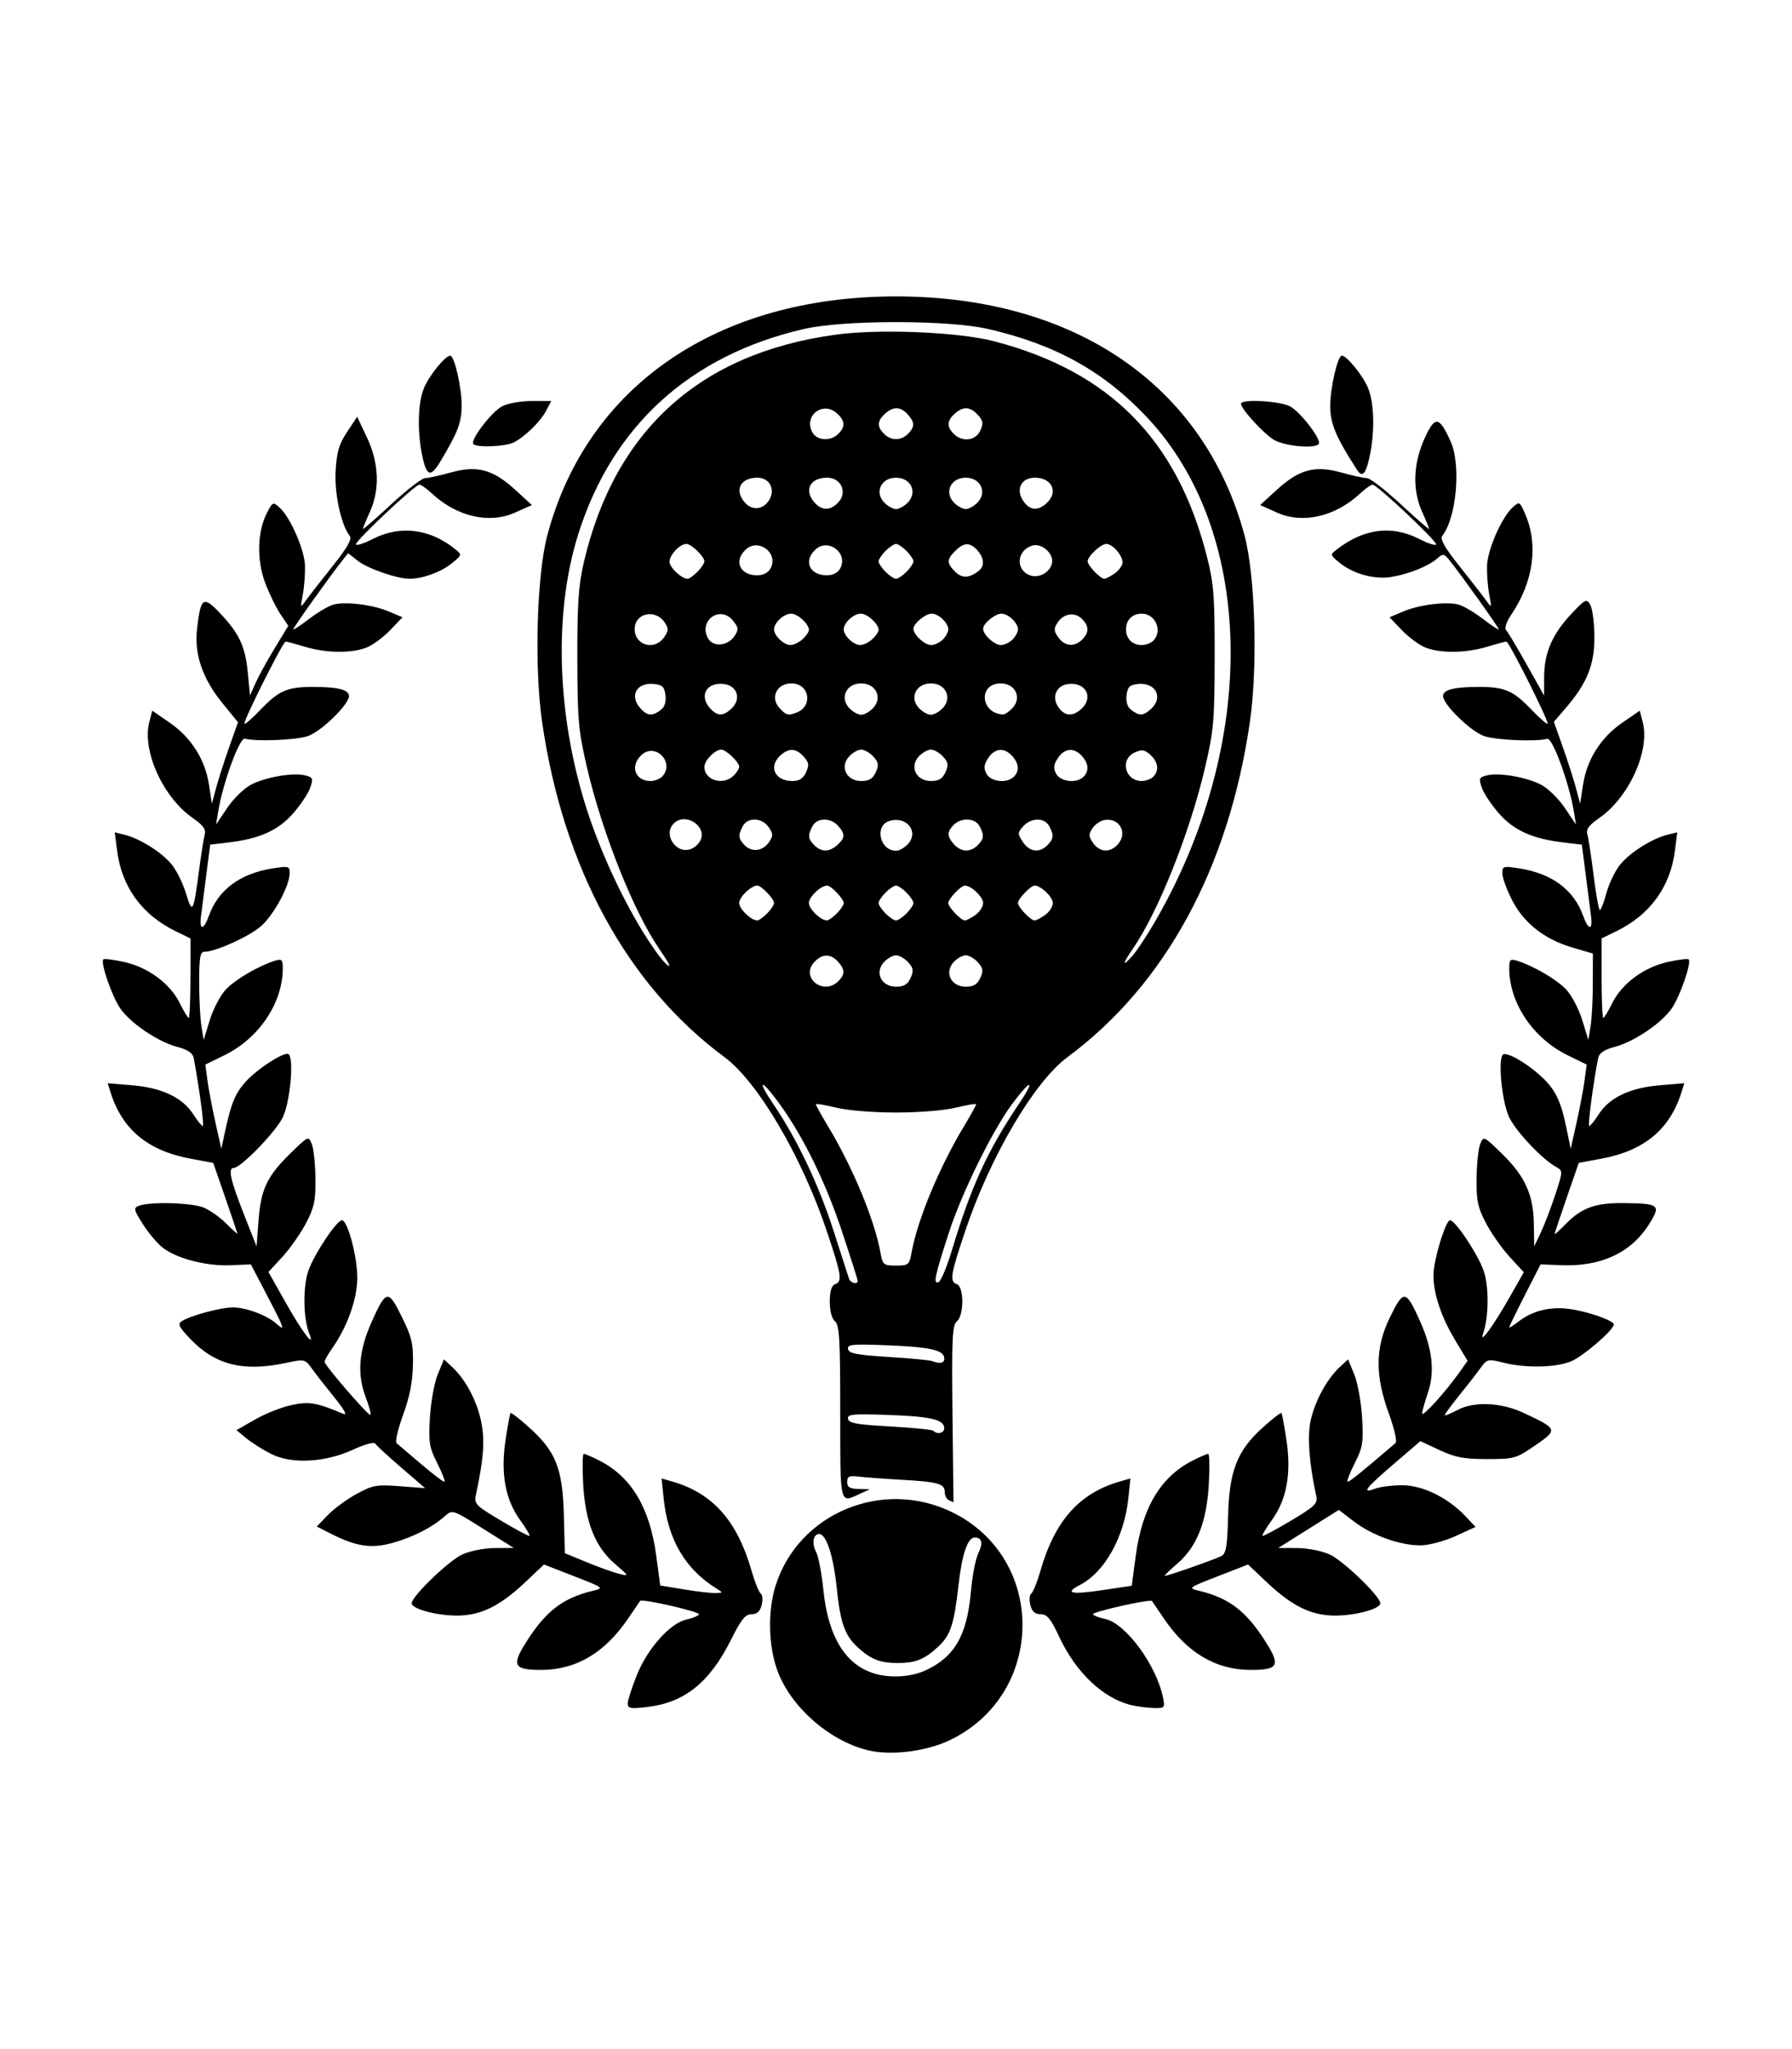 <?xml version="1.0" encoding="UTF-8" standalone="no"?>
<svg
   width="350mm"
   height="400mm"
   viewBox="0 200 350 400"
   version="1.1"
   id="svg8"
   inkscape:version="1.2.2 (1:1.2.2+202212051550+b0a8486541)"
   sodipodi:docname="tour-default-logo.svg"
   xml:space="preserve"
   xmlns:inkscape="http://www.inkscape.org/namespaces/inkscape"
   xmlns:sodipodi="http://sodipodi.sourceforge.net/DTD/sodipodi-0.dtd"
   xmlns="http://www.w3.org/2000/svg"
   xmlns:svg="http://www.w3.org/2000/svg"
   xmlns:rdf="http://www.w3.org/1999/02/22-rdf-syntax-ns#"
   xmlns:cc="http://creativecommons.org/ns#"
   xmlns:dc="http://purl.org/dc/elements/1.1/"><defs
     id="defs2" /><sodipodi:namedview
     id="base"
     pagecolor="#ffffff"
     bordercolor="#666666"
     borderopacity="1.0"
     inkscape:pageopacity="0.0"
     inkscape:pageshadow="2"
     inkscape:zoom="0.16940958"
     inkscape:cx="-11.805708"
     inkscape:cy="1390.1221"
     inkscape:document-units="mm"
     inkscape:current-layer="g1063"
     inkscape:document-rotation="0"
     showgrid="false"
     inkscape:snap-global="false"
     fit-margin-top="0"
     fit-margin-left="0"
     fit-margin-right="0"
     fit-margin-bottom="0"
     showborder="false"
     inkscape:window-width="1864"
     inkscape:window-height="1016"
     inkscape:window-x="56"
     inkscape:window-y="27"
     inkscape:window-maximized="1"
     inkscape:showpageshadow="0"
     inkscape:pagecheckerboard="0"
     inkscape:deskcolor="#d1d1d1" /><g
     inkscape:label="Layer 1"
     inkscape:groupmode="layer"
     id="layer1"
     transform="translate(1565.503,272.565)"><g
       id="g1063"
       transform="translate(45.627,-32.379)"><path
         style="fill:#000000;stroke-width:0.681"
         d="m -1441.749,301.447 c -7.484,-1.889 -14.886,-8.411 -17.512,-15.427 -1.798,-4.807 -1.959,-11.673 -0.391,-16.655 4.471,-14.199 20.948,-21.028 34.559,-14.324 18.496,9.109 18.14,35.596 -0.597,44.5 -4.648,2.209 -11.595,3.034 -16.06,1.907 z m 11.402,-15.566 c 5.674,-2.627 8.098,-6.843 8.847,-15.383 0.263,-2.994 0.901,-6.324 1.419,-7.399 0.997,-2.069 0.767,-3.15 -0.669,-3.15 -1.402,0 -2.496,3.25 -3.193,9.49 -0.824,7.373 -1.555,9.596 -3.868,11.752 -2.735,2.55 -4.468,3.258 -7.981,3.258 -3.392,0 -5.208,-0.701 -7.721,-2.977 -2.61,-2.365 -3.475,-4.773 -4.189,-11.654 -0.656,-6.322 -2.034,-10.549 -3.442,-10.549 -1.156,0 -1.472,1.852 -0.595,3.489 0.458,0.855 1.096,4.171 1.419,7.369 0.924,9.143 4.28,14.659 9.962,16.371 3.141,0.947 7.168,0.698 10.01,-0.618 z m -58.187,6.495 c 0,-0.609 0.802,-3.11 1.782,-5.559 2.078,-5.191 6.506,-10.155 9.681,-10.852 1.173,-0.258 2.283,-0.711 2.466,-1.007 0.308,-0.498 -11.135,-3.123 -11.501,-2.638 -0.091,0.12 -1.115,1.625 -2.276,3.345 -4.576,6.775 -10.17,10.105 -17.015,10.129 -5.118,0.018 -5.755,-0.814 -3.495,-4.561 4.012,-6.651 7.423,-9.4 13.487,-10.868 2.301,-0.557 2.281,-0.573 -3.583,-2.855 l -5.898,-2.294 -3.612,3.416 c -4.986,4.716 -8.738,6.554 -13.38,6.557 -4.016,0.002 -8.847,-1.31 -8.847,-2.403 0,-1.339 7.219,-8.301 9.868,-9.516 1.55,-0.711 4.305,-1.255 6.399,-1.264 l 3.677,-0.015 -5.994,-3.763 c -5.916,-3.714 -6.012,-3.746 -7.42,-2.492 -2.463,2.195 -6.051,4.053 -10.064,5.211 -4.281,1.235 -7.261,0.801 -12.366,-1.804 l -2.636,-1.345 2.183,-2.252 c 1.2,-1.239 3.727,-3.093 5.615,-4.12 3.119,-1.697 3.886,-1.834 8.399,-1.492 l 4.966,0.376 -4.672,-4.021 c -2.57,-2.212 -4.851,-4.311 -5.07,-4.664 -0.224,-0.363 -2.094,0.141 -4.297,1.159 -5.435,2.511 -11.958,2.876 -15.95,0.893 -1.607,-0.798 -3.807,-2.18 -4.889,-3.069 l -1.967,-1.618 3.668,-2.096 c 2.018,-1.153 5.234,-2.422 7.148,-2.819 3.429,-0.713 4.807,-0.475 10.059,1.735 0.812,0.342 0.183,-0.819 -1.701,-3.141 -1.645,-2.026 -3.626,-4.562 -4.402,-5.637 -1.391,-1.924 -1.466,-1.942 -4.968,-1.191 -8.438,1.81 -13.909,0.462 -18.796,-4.629 -2.25,-2.344 -2.542,-2.944 -1.701,-3.486 1.719,-1.109 7.604,-2.692 10.008,-2.692 2.572,0 6.683,1.544 8.507,3.194 1.77,1.601 1.554,0.963 -1.899,-5.639 l -3.115,-5.954 -4.032,0.165 c -4.707,0.192 -10.502,-1.32 -13.203,-3.444 -1.046,-0.822 -2.785,-2.889 -3.865,-4.592 -1.792,-2.825 -1.858,-3.138 -0.758,-3.573 2.112,-0.835 10.356,-0.606 12.647,0.351 1.216,0.508 3.196,1.91 4.402,3.115 1.205,1.205 2.185,2.091 2.177,1.969 -0.01,-0.122 -1.072,-3.28 -2.365,-7.016 l -2.351,-6.794 -4.351,-0.803 c -8.459,-1.561 -13.473,-5.733 -15.752,-13.107 l -0.506,-1.637 4.783,0.401 c 5.777,0.484 9.796,2.379 11.883,5.602 0.84,1.297 1.698,2.361 1.908,2.366 0.312,0.007 -0.66,-7.263 -1.777,-13.285 -0.181,-0.975 -1.129,-1.617 -3.208,-2.173 -3.861,-1.033 -9.251,-4.694 -11.206,-7.612 -1.611,-2.405 -3.833,-8.886 -3.246,-9.473 0.184,-0.184 2.027,0.045 4.097,0.508 4.674,1.046 8.964,4.223 10.832,8.022 0.774,1.573 1.56,2.874 1.747,2.891 0.187,0.017 0.343,-3.465 0.347,-7.739 l 0.01,-7.769 -2.873,-1.396 c -6.568,-3.191 -10.54,-8.621 -11.45,-15.653 l -0.475,-3.666 1.948,0.48 c 3.088,0.761 7.539,3.625 9.35,6.016 0.915,1.208 2.118,3.728 2.673,5.599 1.172,3.947 1.431,3.482 2.462,-4.424 0.415,-3.182 0.924,-6.418 1.131,-7.191 0.29,-1.083 -0.251,-1.842 -2.356,-3.3 -5.768,-3.997 -9.905,-13.119 -8.468,-18.667 l 0.586,-2.26 3.389,2.33 c 4.197,2.885 6.926,7.175 7.681,12.075 l 0.577,3.743 0.821,-3.062 c 0.452,-1.684 1.599,-5.259 2.55,-7.945 l 1.729,-4.882 -3.035,-3.726 c -3.926,-4.82 -5.546,-9.588 -4.958,-14.589 0.715,-6.085 1.206,-6.42 4.434,-3.028 3.795,3.99 4.987,6.537 5.479,11.711 l 0.42,4.424 1.067,-2.408 c 0.587,-1.325 2.27,-4.388 3.74,-6.808 l 2.673,-4.399 -1.532,-2.273 c -0.843,-1.25 -2.186,-4.005 -2.986,-6.123 -1.679,-4.447 -1.534,-10.013 0.357,-13.669 1.103,-2.132 1.192,-2.17 2.459,-1.023 2.11,1.909 4.878,8.241 4.968,11.365 0.046,1.584 -0.146,4.104 -0.427,5.601 -0.508,2.708 -0.504,2.714 0.657,1.095 0.642,-0.895 2.972,-3.887 5.176,-6.649 2.839,-3.557 3.815,-5.265 3.346,-5.858 -1.692,-2.137 -3.023,-8.244 -2.771,-12.709 0.208,-3.679 0.66,-5.215 2.234,-7.594 l 1.973,-2.982 1.921,4.078 c 2.354,4.998 2.548,10.125 0.549,14.53 -0.74,1.632 -1.346,3.113 -1.346,3.292 0,0.179 2.478,-1.977 5.507,-4.791 3.029,-2.814 6.015,-5.12 6.635,-5.125 0.621,-0.005 2.88,-0.5 5.02,-1.1 5.129,-1.438 8.207,-0.615 12.559,3.356 l 3.285,2.998 -3.333,1.49 c -5.008,2.239 -11.354,0.77 -16.203,-3.751 -1.013,-0.944 -2.116,-1.717 -2.452,-1.717 -0.836,0 -12.38,10.856 -12.38,11.642 0,0.347 1.521,-0.14 3.38,-1.082 5.292,-2.682 11.111,-1.941 16.016,2.039 1.343,1.09 1.335,1.126 -0.681,2.765 -2.074,1.687 -5.661,3 -8.213,3.007 -2.458,0.007 -8.205,-1.981 -10.15,-3.511 l -1.877,-1.476 -1.305,1.645 c -2.351,2.962 -9.421,12.882 -9.421,13.217 0,0.18 1.402,-0.742 3.115,-2.05 1.713,-1.308 3.873,-2.568 4.801,-2.801 2.442,-0.613 7.661,0.047 10.748,1.36 l 2.671,1.135 -2.331,2.448 c -1.282,1.346 -3.316,2.871 -4.521,3.388 -2.857,1.226 -7.981,1.195 -12.164,-0.074 -1.837,-0.557 -3.55,-1.017 -3.805,-1.021 -0.494,-0.008 -8.042,14.995 -8.042,15.985 0,0.322 1.381,-0.857 3.07,-2.619 3.659,-3.818 5.297,-4.529 10.415,-4.516 4.828,0.012 6.931,0.554 6.931,1.787 0,1.656 -5.444,6.945 -8.051,7.822 -2.296,0.773 -10.043,1.087 -12.303,0.499 -1.002,-0.261 -4.239,8.552 -5.159,14.042 l -0.456,2.722 2.203,-3.273 c 1.212,-1.8 3.31,-3.838 4.664,-4.529 2.915,-1.487 8.2,-2.388 10.55,-1.798 1.524,0.382 1.611,0.599 0.975,2.424 -0.384,1.102 -1.9,3.369 -3.368,5.037 -2.905,3.3 -6.544,4.925 -12.634,5.641 l -3.527,0.414 -0.755,5.868 c -0.415,3.227 -0.882,6.863 -1.036,8.08 -0.367,2.89 0.497,2.832 1.559,-0.104 1.829,-5.059 6.072,-8.198 12.444,-9.205 3.093,-0.489 3.325,-0.426 3.319,0.904 -0.011,2.479 -3.084,8.16 -5.614,10.382 -2.298,2.018 -8.905,4.999 -11.078,4.999 -0.798,0 -0.994,1.18 -0.988,5.955 0,3.275 0.204,7.142 0.443,8.592 l 0.436,2.638 1.21,-3.911 c 0.665,-2.151 2.074,-4.821 3.13,-5.934 1.853,-1.953 6.41,-4.616 9.576,-5.596 1.344,-0.416 1.531,-0.234 1.531,1.49 0,6.74 -4.639,13.648 -11.379,16.946 l -3.746,1.833 0.418,3.115 c 0.23,1.713 0.933,5.412 1.563,8.219 l 1.145,5.104 0.582,-2.722 c 1.297,-6.067 2.045,-7.956 4.055,-10.246 2.285,-2.603 7.842,-6.175 8.531,-5.485 1.041,1.041 0.249,9.398 -1.169,12.326 -1.37,2.83 -8.205,9.87 -9.584,9.87 -1.154,0 -0.647,2.339 1.919,8.847 l 2.549,6.465 0.387,-5.104 c 0.462,-6.101 1.675,-8.632 6.296,-13.132 3.416,-3.327 3.454,-3.343 4.103,-1.748 0.36,0.885 0.681,3.907 0.712,6.714 0.048,4.332 -0.231,5.654 -1.845,8.738 -1.046,1.999 -3.124,4.961 -4.618,6.582 l -2.717,2.947 3.472,6.158 c 3.22,5.711 5.752,8.989 4.481,5.801 -1.162,-2.917 -1.246,-8.997 -0.168,-12.163 1.096,-3.215 5.54,-9.896 6.583,-9.896 1.097,0 3.008,7.19 2.986,11.24 -0.023,4.207 -1.989,9.668 -5.009,13.909 -0.761,1.068 -1.378,2.201 -1.371,2.518 0.013,0.649 8.057,9.988 8.882,10.313 0.293,0.116 -0.088,-1.416 -0.848,-3.403 -1.741,-4.554 -1.379,-9.104 1.177,-14.8 2.801,-6.241 3.218,-6.307 5.859,-0.938 1.971,4.006 2.259,5.247 2.178,9.392 -0.065,3.312 -0.656,6.311 -1.931,9.786 -1.011,2.756 -1.581,5.229 -1.268,5.495 0.313,0.266 2.431,2.069 4.706,4.007 2.275,1.937 4.347,3.522 4.605,3.522 0.258,0 -0.337,-1.591 -1.322,-3.535 -1.61,-3.177 -1.759,-4.09 -1.472,-9.017 0.176,-3.015 0.863,-6.8 1.528,-8.411 l 1.208,-2.928 1.678,1.567 c 2.651,2.476 4.899,6.819 5.66,10.934 0.657,3.555 0.402,6.88 -1.06,13.777 -0.416,1.964 -0.218,2.176 4.887,5.223 2.926,1.747 5.422,3.075 5.547,2.95 0.124,-0.124 -0.698,-1.502 -1.828,-3.061 -2.892,-3.992 -3.827,-9.072 -2.864,-15.551 0.42,-2.825 0.868,-5.24 0.995,-5.366 0.127,-0.127 1.769,1.152 3.65,2.843 5.194,4.67 6.515,8.003 6.754,17.04 l 0.197,7.486 4.267,1.757 c 2.347,0.966 5.186,1.984 6.309,2.262 2.019,0.499 2.011,0.478 -0.754,-1.898 -3.903,-3.353 -5.813,-8.119 -6.239,-15.562 -0.188,-3.275 -0.133,-5.955 0.121,-5.955 0.254,0 1.639,0.601 3.078,1.335 6.231,3.179 9.818,9.203 11.076,18.6 l 0.771,5.764 4.612,0.762 c 2.537,0.419 5.318,0.744 6.182,0.722 1.5,-0.038 1.512,-0.076 0.254,-0.851 -6.123,-3.771 -9.529,-9.534 -10.366,-17.538 l -0.417,-3.989 1.986,0.57 c 7.989,2.291 12.747,7.617 15.586,17.445 0.645,2.235 1.457,4.245 1.803,4.468 0.346,0.223 0.426,1.218 0.176,2.212 -0.322,1.283 -0.896,1.807 -1.978,1.807 -1.212,0 -2.029,1.011 -3.988,4.934 -4.193,8.396 -9.078,12.321 -16.408,13.182 -3.233,0.38 -3.793,0.282 -3.793,-0.662 z m 98.34,0.284 c -5.524,-1.345 -10.789,-6.344 -14.074,-13.363 -1.646,-3.517 -2.355,-4.376 -3.611,-4.376 -1.125,0 -1.691,-0.507 -2.017,-1.807 -0.249,-0.994 -0.17,-1.989 0.176,-2.212 0.346,-0.223 1.158,-2.233 1.803,-4.468 2.839,-9.827 7.597,-15.154 15.584,-17.444 l 1.984,-0.569 -0.392,3.797 c -0.786,7.619 -4.604,14.478 -9.454,16.986 -3.138,1.623 -1.774,1.933 4.435,1.01 l 5.671,-0.844 0.775,-5.792 c 1.261,-9.426 4.842,-15.446 11.079,-18.628 1.439,-0.734 2.824,-1.335 3.078,-1.335 0.254,0 0.308,2.68 0.121,5.955 -0.424,7.415 -2.341,12.216 -6.192,15.512 -1.511,1.294 -2.594,2.352 -2.405,2.352 0.642,0 10.043,-3.298 11.122,-3.902 0.853,-0.477 1.108,-2.064 1.242,-7.707 0.21,-8.865 1.764,-12.844 6.78,-17.353 1.873,-1.684 3.509,-2.957 3.636,-2.831 0.127,0.127 0.575,2.542 0.995,5.366 0.964,6.479 0.028,11.559 -2.864,15.551 -1.13,1.559 -1.952,2.937 -1.828,3.061 0.124,0.124 2.619,-1.202 5.543,-2.948 4.781,-2.854 5.279,-3.346 4.943,-4.883 -1.374,-6.29 -1.761,-11.62 -1.069,-14.718 0.845,-3.786 3.156,-8.038 5.617,-10.336 l 1.678,-1.567 1.208,2.928 c 0.664,1.61 1.352,5.395 1.528,8.411 0.287,4.927 0.138,5.84 -1.472,9.017 -0.985,1.944 -1.58,3.535 -1.322,3.535 0.387,0 2.77,-1.929 9.339,-7.556 0.331,-0.283 -0.241,-2.812 -1.28,-5.66 -2.787,-7.642 -2.722,-12.983 0.232,-18.986 2.639,-5.361 3.061,-5.297 5.837,0.889 2.433,5.422 2.913,9.886 1.507,14.014 -0.609,1.788 -1.107,3.579 -1.106,3.98 0,0.815 4.457,-4.077 7.138,-7.838 l 1.741,-2.442 -2.426,-4.023 c -3.142,-5.21 -4.687,-10.508 -4.126,-14.147 0.59,-3.825 2.419,-9.272 3.113,-9.272 1.043,0 5.488,6.681 6.583,9.896 1.059,3.108 1.004,8.958 -0.115,12.221 -0.795,2.319 1.98,-1.472 5.127,-7.003 l 2.823,-4.961 -2.741,-2.974 c -1.508,-1.636 -3.597,-4.609 -4.643,-6.608 -1.614,-3.085 -1.893,-4.406 -1.845,-8.738 0.031,-2.807 0.351,-5.829 0.712,-6.714 0.648,-1.592 0.694,-1.572 4.208,1.851 4.54,4.422 6.177,8.003 6.267,13.71 l 0.07,4.424 1.295,-2.722 c 0.712,-1.497 1.981,-4.815 2.82,-7.374 1.507,-4.598 1.509,-4.66 0.188,-5.399 -2.79,-1.561 -7.816,-6.873 -9.191,-9.713 -1.399,-2.889 -2.24,-11.216 -1.235,-12.221 0.618,-0.618 4.177,1.326 7.059,3.856 3.053,2.68 4.215,4.925 5.318,10.274 l 0.876,4.244 1.143,-5.104 c 0.628,-2.807 1.331,-6.506 1.56,-8.219 l 0.418,-3.115 -3.746,-1.833 c -6.741,-3.298 -11.379,-10.206 -11.379,-16.946 0,-1.724 0.188,-1.906 1.531,-1.49 3.165,0.98 7.722,3.644 9.576,5.596 1.056,1.112 2.464,3.782 3.13,5.934 l 1.21,3.911 0.436,-2.638 c 0.24,-1.451 0.439,-5.241 0.442,-8.422 l 0.01,-5.785 -4.015,-1.18 c -5.469,-1.607 -9.511,-4.8 -11.806,-9.325 -1.029,-2.03 -1.871,-4.355 -1.871,-5.168 0,-1.387 0.205,-1.445 3.325,-0.952 6.372,1.007 10.614,4.146 12.444,9.205 1.062,2.936 1.925,2.993 1.559,0.104 -0.154,-1.216 -0.621,-4.852 -1.036,-8.08 l -0.755,-5.868 -3.527,-0.414 c -6.089,-0.716 -9.729,-2.341 -12.634,-5.641 -1.468,-1.668 -2.984,-3.935 -3.368,-5.037 -0.636,-1.825 -0.549,-2.042 0.975,-2.424 2.35,-0.59 7.635,0.311 10.55,1.798 1.354,0.691 3.452,2.729 4.664,4.529 l 2.203,3.273 -0.456,-2.722 c -0.924,-5.519 -4.157,-14.304 -5.159,-14.021 -2.124,0.6 -9.96,0.268 -12.303,-0.52 -2.608,-0.878 -8.051,-6.167 -8.051,-7.822 0,-1.233 2.103,-1.775 6.931,-1.787 5.119,-0.012 6.757,0.698 10.415,4.516 1.688,1.762 3.07,2.941 3.07,2.619 0,-0.99 -7.548,-15.993 -8.042,-15.985 -0.256,0.004 -1.968,0.463 -3.805,1.021 -4.182,1.269 -9.306,1.3 -12.164,0.074 -1.204,-0.517 -3.239,-2.041 -4.521,-3.388 l -2.331,-2.448 2.671,-1.135 c 3.087,-1.312 8.307,-1.973 10.748,-1.36 0.927,0.233 3.088,1.493 4.801,2.801 1.713,1.308 3.115,2.23 3.115,2.05 0,-0.337 -7.063,-10.245 -9.45,-13.256 -1.244,-1.57 -1.419,-1.609 -2.578,-0.578 -1.647,1.465 -5.496,3.019 -8.899,3.594 -3.308,0.559 -7.433,-0.553 -10.134,-2.733 -1.918,-1.547 -1.926,-1.585 -0.585,-2.624 5.255,-4.072 10.7,-4.783 16.016,-2.089 1.859,0.942 3.38,1.429 3.38,1.082 0,-0.786 -11.544,-11.642 -12.38,-11.642 -0.336,0 -1.439,0.773 -2.452,1.717 -4.849,4.521 -11.195,5.99 -16.203,3.751 l -3.333,-1.49 3.285,-2.998 c 4.352,-3.971 7.43,-4.794 12.559,-3.356 2.14,0.6 4.4,1.095 5.02,1.1 0.621,0.005 3.607,2.311 6.635,5.125 3.029,2.814 5.507,4.97 5.507,4.791 0,-0.179 -0.606,-1.66 -1.346,-3.292 -1.94,-4.275 -1.79,-9.36 0.42,-14.285 2.042,-4.55 2.869,-4.48 5.102,0.43 2.1,4.617 1.197,14.934 -1.622,18.531 -0.463,0.59 0.527,2.319 3.352,5.858 2.204,2.762 4.534,5.754 5.176,6.649 1.162,1.619 1.165,1.614 0.657,-1.095 -0.281,-1.497 -0.473,-4.018 -0.427,-5.601 0.092,-3.152 2.864,-9.461 5.011,-11.404 1.327,-1.201 1.383,-1.169 2.491,1.423 2.56,5.987 1.535,13.18 -2.784,19.545 -0.882,1.3 -1.344,2.625 -1.025,2.943 0.319,0.319 2.125,3.336 4.014,6.704 l 3.435,6.125 0.016,-3.743 c 0.021,-4.648 1.647,-8.354 5.395,-12.294 2.704,-2.842 2.902,-2.933 3.621,-1.651 0.418,0.745 0.778,3.499 0.8,6.119 0.045,5.438 -1.395,9.082 -5.473,13.846 l -2.443,2.854 1.743,4.921 c 0.959,2.706 2.112,6.299 2.564,7.983 l 0.821,3.062 0.577,-3.743 c 0.755,-4.9 3.484,-9.19 7.681,-12.075 l 3.389,-2.33 0.586,2.26 c 1.438,5.549 -2.7,14.67 -8.468,18.667 -2.122,1.471 -2.644,2.208 -2.336,3.3 0.218,0.773 0.766,4.392 1.217,8.042 0.451,3.649 0.996,6.635 1.211,6.635 0.214,0 0.777,-1.449 1.251,-3.22 0.474,-1.771 1.619,-4.214 2.546,-5.429 1.835,-2.406 6.285,-5.269 9.371,-6.029 l 1.948,-0.48 -0.474,3.666 c -0.91,7.029 -4.883,12.462 -11.444,15.65 l -2.867,1.393 v 7.773 c 0,4.275 0.153,7.759 0.34,7.742 0.187,-0.017 0.973,-1.319 1.747,-2.892 1.868,-3.799 6.157,-6.976 10.832,-8.022 2.07,-0.463 3.913,-0.692 4.097,-0.508 0.586,0.586 -1.635,7.067 -3.246,9.473 -1.956,2.919 -7.345,6.579 -11.206,7.612 -2.062,0.551 -3.036,1.207 -3.232,2.173 -0.901,4.442 -2.065,13.292 -1.747,13.285 0.206,-0.005 1.062,-1.069 1.901,-2.366 2.088,-3.223 6.106,-5.118 11.883,-5.602 l 4.783,-0.401 -0.506,1.637 c -2.279,7.374 -7.293,11.546 -15.752,13.107 l -4.351,0.803 -2.351,6.794 c -1.293,3.737 -2.357,6.928 -2.365,7.093 -0.01,0.165 0.981,-0.723 2.198,-1.972 3.039,-3.121 5.795,-4.12 11.207,-4.064 7.102,0.074 7.437,0.354 5.007,4.186 -3.507,5.53 -9.395,8.259 -17.14,7.943 l -4.017,-0.164 -3.058,5.993 c -1.682,3.296 -3.058,6.128 -3.058,6.293 0,0.165 0.785,-0.318 1.744,-1.072 2.723,-2.142 6.19,-3.017 9.968,-2.515 3.598,0.477 8.705,2.261 8.705,3.04 0,1.052 -5.965,6.203 -8.315,7.181 -2.995,1.247 -8.899,1.365 -13.262,0.266 -3.051,-0.768 -3.158,-0.74 -4.555,1.191 -0.787,1.088 -2.735,3.585 -4.33,5.551 -1.595,1.965 -2.728,3.573 -2.518,3.573 0.21,0 1.355,-0.503 2.544,-1.118 3.236,-1.674 8.473,-1.427 12.809,0.603 6.721,3.147 6.765,3.265 2.3,6.34 -3.75,2.583 -4.098,2.682 -9.425,2.682 -4.519,0 -6.217,-0.321 -9.275,-1.751 l -3.743,-1.751 -5.217,4.474 c -5.566,4.773 -6.378,5.859 -3.586,4.797 0.96,-0.365 3.333,-0.661 5.274,-0.657 3.984,0.007 8.882,2.407 12.319,6.036 l 1.985,2.096 -3.883,1.778 c -2.136,0.978 -5.18,1.797 -6.766,1.821 -3.966,0.06 -9.477,-1.894 -13.062,-4.63 l -2.998,-2.288 -5.918,3.716 -5.918,3.716 3.677,0.015 c 2.094,0.009 4.849,0.553 6.399,1.264 2.649,1.216 9.868,8.177 9.868,9.516 0,1.093 -4.831,2.406 -8.847,2.403 -4.642,-0.003 -8.394,-1.841 -13.38,-6.557 l -3.612,-3.416 -5.898,2.294 c -5.865,2.281 -5.885,2.297 -3.583,2.855 6.064,1.468 9.475,4.217 13.487,10.868 2.26,3.747 1.623,4.579 -3.495,4.561 -6.846,-0.024 -12.44,-3.354 -17.015,-10.129 -1.162,-1.72 -2.176,-3.216 -2.255,-3.324 -0.322,-0.443 -11.817,2.14 -11.537,2.593 0.167,0.27 1.219,0.674 2.338,0.898 4.021,0.804 10.089,9.033 11.364,15.411 0.394,1.968 0.316,2.049 -1.886,1.983 -1.263,-0.038 -3.216,-0.293 -4.338,-0.567 z m -35.559,-39.967 c -0.468,-0.189 -0.851,-0.897 -0.851,-1.575 0,-1.677 -1.214,-2.028 -8.429,-2.439 -3.412,-0.194 -7.198,-0.475 -8.415,-0.624 -1.827,-0.223 -2.212,-0.041 -2.212,1.048 0,1.022 0.497,1.331 2.212,1.374 l 2.212,0.055 -2.042,0.935 c -3.883,1.778 -3.743,2.375 -3.743,-15.934 0,-14.219 -0.163,-17.066 -1.021,-17.778 -0.625,-0.519 -1.021,-2.011 -1.021,-3.848 0,-2.039 0.327,-3.126 1.021,-3.392 1.482,-0.569 1.295,-1.755 -1.662,-10.542 -4.857,-14.433 -13.446,-29.013 -19.9,-33.781 -19.044,-14.069 -31.543,-37.028 -35.654,-65.492 -1.54,-10.66 -1.039,-28.584 1.015,-36.337 7.739,-29.21 33.234,-46.685 68.111,-46.685 34.892,0 60.164,17.307 68.063,46.612 2.102,7.797 2.622,25.617 1.063,36.409 -4.124,28.554 -16.55,51.379 -35.654,65.492 -6.454,4.768 -15.043,19.348 -19.9,33.781 -2.957,8.787 -3.144,9.974 -1.662,10.542 1.405,0.539 1.388,6.088 -0.022,7.258 -0.896,0.744 -1.016,3.292 -0.851,18.118 0.106,9.489 0.192,17.229 0.192,17.199 0,-0.03 -0.383,-0.209 -0.851,-0.397 z m -0.972,-14.308 c -0.299,-1.554 -2.96,-2.1 -11.639,-2.388 -6.295,-0.209 -7.308,-0.096 -7.138,0.796 0.159,0.831 1.805,1.126 8.228,1.477 4.416,0.241 8.216,0.624 8.443,0.851 0.869,0.869 2.318,0.364 2.106,-0.735 z m 0,-13.624 c -0.286,-1.485 -3.078,-2.038 -11.978,-2.37 -6.017,-0.225 -6.97,-0.115 -6.798,0.784 0.159,0.833 1.778,1.144 7.939,1.53 4.257,0.266 8.081,0.625 8.499,0.797 1.619,0.667 2.551,0.372 2.337,-0.741 z m -16.89,-14.922 c 0,-0.237 -1.388,-4.601 -3.084,-9.698 -3.202,-9.621 -7.549,-18.477 -12.228,-24.912 -3.649,-5.018 -4.509,-4.804 -1.066,0.265 4.56,6.715 8.786,15.617 11.662,24.567 1.504,4.679 2.864,8.89 3.023,9.358 0.294,0.863 1.693,1.21 1.693,0.42 z m 18.444,-6.082 c 3.682,-12.265 6.942,-19.381 12.997,-28.365 3.415,-5.067 2.431,-5.06 -1.33,0.01 -3.805,5.129 -9.8,17.327 -12.286,25 -2.782,8.586 -3.095,10.062 -2.058,9.717 0.469,-0.157 1.675,-3.019 2.678,-6.362 z m -7.92,0.558 c 1.188,-6.482 5.404,-16.61 10.308,-24.759 1.268,-2.108 2.306,-3.981 2.306,-4.164 0,-0.183 -1.761,0.103 -3.913,0.634 -2.234,0.552 -7.271,0.966 -11.739,0.966 -4.468,0 -9.505,-0.415 -11.739,-0.966 -2.152,-0.531 -3.913,-0.817 -3.913,-0.634 0,0.183 1.038,2.056 2.306,4.164 4.904,8.149 9.121,18.276 10.308,24.759 0.443,2.416 0.605,2.552 3.038,2.552 2.434,0 2.596,-0.136 3.038,-2.552 z m -14.316,-52.961 c 1.363,-1.363 1.349,-2.257 -0.057,-3.811 -1.467,-1.621 -3.125,-1.578 -4.661,0.119 -2.718,3.003 1.84,6.57 4.718,3.692 z m 14.122,-0.629 c 0.639,-1.404 0.559,-1.936 -0.46,-3.062 -0.679,-0.75 -1.752,-1.364 -2.385,-1.364 -0.632,0 -1.706,0.614 -2.384,1.364 -1.833,2.026 -0.463,4.761 2.384,4.761 1.548,0 2.266,-0.429 2.845,-1.699 z m 13.611,0 c 0.639,-1.404 0.559,-1.936 -0.46,-3.062 -0.679,-0.75 -1.752,-1.364 -2.385,-1.364 -0.632,0 -1.706,0.614 -2.384,1.364 -1.833,2.026 -0.463,4.761 2.384,4.761 1.548,0 2.266,-0.429 2.845,-1.699 z m -61.103,-3.235 c -0.271,-0.468 -1.019,-1.616 -1.662,-2.552 -4.91,-7.139 -11.061,-22.558 -13.987,-35.059 -1.738,-7.425 -1.912,-9.345 -1.941,-21.426 -0.026,-10.6 0.222,-14.366 1.23,-18.715 6.003,-25.892 22.705,-41.005 49.288,-44.601 8.61,-1.165 23.974,-0.514 30.941,1.309 22.561,5.906 35.727,19.245 41.515,42.062 1.328,5.234 1.518,7.718 1.501,19.605 -0.018,12.496 -0.177,14.279 -1.934,21.767 -2.939,12.52 -9.089,27.929 -13.992,35.059 -2.125,3.089 -2.199,3.778 -0.159,1.483 1.104,-1.243 3.587,-5.11 5.517,-8.594 19.173,-34.609 18.105,-74.447 -2.586,-96.487 -8.45,-9.001 -17.851,-14.239 -31.047,-17.299 -7.765,-1.8 -28.304,-1.8 -36.069,0 -22.308,5.172 -37.468,19.012 -44.091,40.251 -4.759,15.262 -4.123,35.229 1.7,53.423 3.198,9.992 8.845,21.496 13.947,28.413 1.588,2.153 2.818,3.067 1.831,1.361 z m 19.467,-9.358 c 0.749,-0.749 1.361,-1.667 1.361,-2.042 0,-0.802 -2.485,-3.403 -3.251,-3.403 -1.236,0 -3.554,2.22 -3.554,3.403 0,1.183 2.319,3.403 3.554,3.403 0.291,0 1.142,-0.613 1.89,-1.361 z m 13.611,0 c 0.749,-0.749 1.361,-1.667 1.361,-2.042 0,-0.802 -2.485,-3.403 -3.251,-3.403 -1.236,0 -3.554,2.22 -3.554,3.403 0,1.183 2.319,3.403 3.554,3.403 0.291,0 1.142,-0.613 1.89,-1.361 z m 13.611,0 c 0.749,-0.749 1.361,-1.667 1.361,-2.042 0,-0.374 -0.613,-1.293 -1.361,-2.042 -0.749,-0.749 -1.667,-1.361 -2.042,-1.361 -0.374,0 -1.293,0.612 -2.042,1.361 -0.749,0.749 -1.361,1.667 -1.361,2.042 0,0.374 0.613,1.293 1.361,2.042 0.749,0.749 1.667,1.361 2.042,1.361 0.374,0 1.293,-0.613 2.042,-1.361 z m 13.46,0.302 c 0.832,-0.583 1.512,-1.637 1.512,-2.343 0,-1.183 -2.319,-3.403 -3.554,-3.403 -0.766,0 -3.251,2.601 -3.251,3.403 0,0.802 2.485,3.403 3.251,3.403 0.291,0 1.21,-0.477 2.042,-1.059 z m 13.611,0 c 0.832,-0.583 1.512,-1.637 1.512,-2.343 0,-1.183 -2.319,-3.403 -3.554,-3.403 -0.766,0 -3.251,2.601 -3.251,3.403 0,0.802 2.485,3.403 3.251,3.403 0.291,0 1.21,-0.477 2.042,-1.059 z m -67.48,-14.285 c 1.837,-2.781 -2.662,-5.965 -5.051,-3.575 -1.141,1.141 -1.018,2.969 0.289,4.275 1.41,1.41 3.58,1.091 4.762,-0.7 z m 13.611,0 c 0.782,-1.185 0.763,-1.617 -0.131,-2.892 -1.304,-1.862 -4.08,-1.963 -5.033,-0.183 -0.962,1.798 -0.889,2.485 0.401,3.775 1.41,1.41 3.58,1.091 4.762,-0.7 z m 13.304,0.607 c 1.538,-1.391 1.562,-2.159 0.118,-3.754 -1.473,-1.628 -4.085,-1.59 -4.975,0.072 -0.957,1.788 -0.889,2.485 0.365,3.739 1.377,1.377 2.929,1.358 4.492,-0.057 z m 13.791,-0.186 c 2.217,-2.45 -0.314,-5.547 -3.664,-4.483 -2.945,0.935 -1.833,5.796 1.326,5.796 0.633,0 1.685,-0.591 2.338,-1.312 z m 13.607,0.243 c 1.254,-1.254 1.322,-1.951 0.365,-3.739 -0.852,-1.593 -3.553,-1.725 -5.032,-0.247 -1.363,1.363 -1.349,2.257 0.057,3.811 1.382,1.527 3.189,1.596 4.61,0.175 z m 13.611,0 c 1.254,-1.254 1.322,-1.951 0.365,-3.739 -0.91,-1.701 -3.513,-1.687 -5.064,0.027 -1.139,1.258 -1.144,1.453 -0.09,3.062 1.281,1.956 3.22,2.218 4.789,0.649 z m 13.611,0 c 2.182,-2.182 0.631,-5.388 -2.388,-4.938 -0.82,0.122 -1.905,0.849 -2.41,1.615 -0.782,1.185 -0.763,1.617 0.131,2.892 1.232,1.759 3.161,1.936 4.668,0.43 z m -88.899,-13.358 c 2.643,-2.643 -1.175,-6.796 -3.944,-4.29 -2.336,2.114 -1.341,5.107 1.699,5.107 0.786,0 1.797,-0.367 2.246,-0.817 z m 14.039,-0.253 c 0.588,-0.588 1.069,-1.354 1.069,-1.701 0,-0.903 -2.572,-3.354 -3.519,-3.354 -1.223,0 -3.286,2.117 -3.286,3.372 0,2.628 3.704,3.715 5.736,1.683 z m 14.122,-0.629 c 0.639,-1.404 0.559,-1.936 -0.46,-3.062 -1.501,-1.659 -2.892,-1.731 -4.543,-0.238 -2.407,2.179 -1.105,4.999 2.309,4.999 1.387,0 2.135,-0.472 2.694,-1.699 z m 13.611,0 c 0.639,-1.404 0.559,-1.936 -0.46,-3.062 -0.679,-0.75 -1.752,-1.364 -2.385,-1.364 -0.632,0 -1.706,0.614 -2.384,1.364 -1.833,2.026 -0.463,4.761 2.384,4.761 1.548,0 2.266,-0.429 2.845,-1.699 z m 13.611,0 c 0.639,-1.404 0.559,-1.936 -0.46,-3.062 -0.679,-0.75 -1.752,-1.364 -2.385,-1.364 -0.632,0 -1.706,0.614 -2.384,1.364 -1.833,2.026 -0.463,4.761 2.384,4.761 1.548,0 2.266,-0.429 2.845,-1.699 z m 13.352,0.882 c 1.132,-1.132 1.02,-2.594 -0.31,-4.064 -1.555,-1.718 -3.402,-1.557 -4.691,0.411 -0.844,1.288 -0.918,1.968 -0.332,3.062 0.845,1.578 3.996,1.927 5.333,0.59 z m 13.611,0 c 1.132,-1.132 1.02,-2.594 -0.31,-4.064 -1.555,-1.718 -3.402,-1.557 -4.691,0.411 -0.844,1.288 -0.918,1.968 -0.332,3.062 0.845,1.578 3.996,1.927 5.333,0.59 z m 13.611,0 c 1.209,-1.209 0.994,-2.895 -0.547,-4.29 -1.127,-1.02 -1.659,-1.1 -3.062,-0.46 -2.942,1.34 -1.906,5.567 1.364,5.567 0.786,0 1.797,-0.367 2.246,-0.817 z m -96.233,-12.998 c 0.805,-0.588 1.133,-1.556 0.981,-2.892 -0.185,-1.627 -0.591,-2.05 -2.141,-2.227 -3.462,-0.397 -5,2.269 -2.746,4.759 1.333,1.473 2.267,1.559 3.906,0.36 z m 14.007,-0.461 c 1.819,-1.819 0.932,-4.353 -1.63,-4.659 -3.39,-0.404 -4.905,2.293 -2.672,4.759 1.449,1.601 2.628,1.574 4.302,-0.101 z m 12.569,0.925 c 3.308,-1.27 2.513,-5.705 -1.023,-5.705 -2.809,0 -4.165,2.751 -2.346,4.761 1.338,1.478 1.706,1.581 3.369,0.944 z m 15.011,-0.944 c 1.833,-2.026 0.463,-4.761 -2.385,-4.761 -2.848,0 -4.218,2.735 -2.384,4.761 0.679,0.75 1.752,1.364 2.384,1.364 0.633,0 1.706,-0.614 2.385,-1.364 z m 13.611,0 c 1.833,-2.026 0.463,-4.761 -2.385,-4.761 -2.848,0 -4.218,2.735 -2.384,4.761 0.679,0.75 1.752,1.364 2.384,1.364 0.633,0 1.706,-0.614 2.385,-1.364 z m 13.611,0 c 1.819,-2.01 0.464,-4.761 -2.346,-4.761 -4.381,0 -4.033,5.754 0.366,6.071 0.41,0.03 1.301,-0.56 1.98,-1.31 z m 13.385,0.238 c 2.484,-2.248 0.892,-5.289 -2.554,-4.878 -2.351,0.28 -3.299,2.562 -1.897,4.564 1.211,1.729 2.765,1.839 4.45,0.313 z m 13.611,0 c 2.51,-2.272 0.889,-5.281 -2.627,-4.878 -1.55,0.178 -1.956,0.6 -2.141,2.227 -0.152,1.336 0.176,2.304 0.981,2.892 1.587,1.16 2.288,1.116 3.788,-0.242 z m -95.101,-13.984 c 0.894,-1.276 0.913,-1.708 0.131,-2.892 -1.81,-2.74 -5.868,-1.858 -5.868,1.277 0,3.192 3.869,4.282 5.737,1.616 z m 13.77,-0.274 c 0.829,-1.256 0.79,-1.627 -0.318,-2.995 -2.469,-3.049 -6.748,-0.052 -4.889,3.423 0.974,1.819 3.882,1.58 5.207,-0.428 z m 13.276,0.647 c 0.684,-0.619 1.245,-1.438 1.245,-1.818 0,-1.171 -2.186,-3.181 -3.46,-3.181 -1.429,0 -3.346,1.755 -3.346,3.062 0,1.261 1.898,3.062 3.228,3.062 0.599,0 1.649,-0.507 2.333,-1.126 z m 13.611,0 c 0.684,-0.619 1.245,-1.438 1.245,-1.818 0,-1.171 -2.186,-3.181 -3.46,-3.181 -1.429,0 -3.346,1.755 -3.346,3.062 0,1.261 1.898,3.062 3.228,3.062 0.599,0 1.649,-0.507 2.333,-1.126 z m 13.786,0.057 c 0.588,-0.588 1.069,-1.485 1.069,-1.993 0,-1.261 -1.898,-3.062 -3.228,-3.062 -1.249,0 -3.578,1.916 -3.578,2.944 0,1.171 2.186,3.181 3.46,3.181 0.664,0 1.688,-0.481 2.276,-1.069 z m 13.611,0 c 0.588,-0.588 1.069,-1.485 1.069,-1.993 0,-1.261 -1.898,-3.062 -3.228,-3.062 -1.249,0 -3.578,1.916 -3.578,2.944 0,1.171 2.186,3.181 3.46,3.181 0.664,0 1.688,-0.481 2.276,-1.069 z m 13.611,0 c 1.367,-1.367 1.356,-2.63 -0.036,-4.022 -1.409,-1.41 -3.58,-1.091 -4.762,0.7 -0.782,1.185 -0.763,1.617 0.131,2.892 1.232,1.759 3.162,1.936 4.668,0.43 z m 13.864,0.253 c 1.909,-1.909 0.471,-5.308 -2.246,-5.308 -1.824,0 -3.062,1.238 -3.062,3.062 0,1.824 1.238,3.062 3.062,3.062 0.786,0 1.797,-0.367 2.246,-0.817 z m -89.016,-13.475 c 0.749,-0.749 1.361,-1.667 1.361,-2.042 0,-0.941 -2.546,-3.403 -3.519,-3.403 -1.264,0 -3.286,2.135 -3.286,3.47 0,1.13 2.35,3.336 3.554,3.336 0.291,0 1.142,-0.612 1.89,-1.361 z m 40.833,0 c 0.749,-0.749 1.361,-1.667 1.361,-2.042 0,-0.374 -0.613,-1.293 -1.361,-2.042 -0.749,-0.749 -1.667,-1.361 -2.042,-1.361 -0.374,0 -1.293,0.612 -2.042,1.361 -0.749,0.749 -1.361,1.667 -1.361,2.042 0,0.374 0.613,1.293 1.361,2.042 0.749,0.749 1.667,1.361 2.042,1.361 0.374,0 1.293,-0.612 2.042,-1.361 z m 14.121,-0.189 c 1.175,-0.909 1.064,-2.531 -0.276,-4.011 -1.452,-1.605 -2.628,-1.573 -4.318,0.117 -1.703,1.703 -1.705,2.378 -0.015,4.068 1.325,1.325 2.741,1.272 4.609,-0.174 z m 14.322,-1.628 c 0.278,-1.836 -2.117,-3.867 -3.895,-3.302 -3.007,0.954 -3.306,4.686 -0.464,5.792 1.768,0.688 4.077,-0.631 4.359,-2.49 z m 12.239,2.119 c 0.832,-0.583 1.512,-1.554 1.512,-2.158 0,-1.378 -1.951,-3.588 -3.168,-3.588 -1.065,0 -3.638,2.406 -3.638,3.403 0,0.802 2.485,3.403 3.251,3.403 0.291,0 1.21,-0.477 2.042,-1.059 z m -67.223,-0.982 c 1.585,-2.961 -2.316,-5.958 -4.813,-3.699 -2.457,2.224 -1.222,5.06 2.203,5.06 1.185,0 2.151,-0.504 2.61,-1.361 z m 13.611,0 c 1.585,-2.961 -2.316,-5.958 -4.813,-3.699 -2.457,2.224 -1.222,5.06 2.203,5.06 1.185,0 2.151,-0.504 2.61,-1.361 z m -13.924,-13.271 c 1.326,-2.089 0.138,-4.424 -2.251,-4.424 -3.385,0 -4.603,2.484 -2.407,4.91 1.411,1.559 3.498,1.341 4.659,-0.487 z m 13.586,0.338 c 1.777,-1.964 0.465,-4.761 -2.234,-4.761 -3.358,0 -4.595,2.485 -2.427,4.88 1.467,1.621 3.125,1.578 4.661,-0.119 z m 13.611,0 c 1.833,-2.026 0.463,-4.761 -2.385,-4.761 -2.848,0 -4.218,2.735 -2.384,4.761 0.679,0.75 1.752,1.364 2.384,1.364 0.633,0 1.706,-0.614 2.385,-1.364 z m 13.611,0 c 1.833,-2.026 0.463,-4.761 -2.385,-4.761 -2.848,0 -4.218,2.735 -2.384,4.761 0.679,0.75 1.752,1.364 2.384,1.364 0.633,0 1.706,-0.614 2.385,-1.364 z m 13.385,0.238 c 2.394,-2.166 1.107,-4.999 -2.27,-4.999 -2.629,0 -3.774,2.223 -2.303,4.469 1.265,1.931 2.825,2.112 4.573,0.529 z m -40.658,-13.554 c 1.423,-1.423 1.348,-2.551 -0.264,-4.01 -2.734,-2.474 -6.54,0.45 -4.805,3.692 0.889,1.661 3.558,1.828 5.069,0.317 z m 13.611,0 c 1.363,-1.363 1.349,-2.257 -0.057,-3.811 -1.398,-1.544 -2.817,-1.582 -4.435,-0.118 -1.526,1.381 -1.577,2.527 -0.175,3.929 1.366,1.366 3.301,1.366 4.667,0 z m 14.122,-0.629 c 0.639,-1.404 0.559,-1.936 -0.46,-3.062 -1.501,-1.659 -2.892,-1.731 -4.543,-0.238 -1.526,1.381 -1.577,2.527 -0.175,3.929 1.666,1.666 4.277,1.349 5.178,-0.629 z m -108.947,5.103 c -1.053,-4.91 -0.923,-10.507 0.312,-13.465 1.016,-2.433 4.143,-6.273 5.107,-6.273 0.837,0 2.286,6.389 2.24,9.876 -0.042,3.24 -0.793,5.177 -4.199,10.834 -1.848,3.068 -2.642,2.845 -3.46,-0.972 z m 182.534,2.55 c -4.106,-6.347 -5.226,-9 -5.241,-12.42 -0.016,-3.508 1.447,-9.868 2.27,-9.868 0.964,0 4.091,3.841 5.107,6.273 1.232,2.951 1.366,8.552 0.32,13.429 -0.739,3.446 -1.429,4.172 -2.455,2.586 z m -172.59,-5.021 c -0.72,-0.72 3.546,-6.314 5.643,-7.399 1.087,-0.562 3.683,-1.022 5.77,-1.022 h 3.794 l -0.978,1.872 c -1.108,2.122 -4.118,5.076 -6.329,6.212 -1.582,0.813 -7.186,1.052 -7.901,0.337 z m 156.332,-0.856 c -2.075,-1.266 -6.411,-6.026 -6.411,-7.038 0,-0.943 7.502,-0.552 9.529,0.496 2.097,1.084 6.363,6.678 5.643,7.399 -0.939,0.939 -6.748,0.371 -8.761,-0.856 z"
         id="path341"
         sodipodi:nodetypes="sssssssscsssssssscssccsccsscsscscssscscsscssscssssscssssssscssscsscssccscsccsscsscscccccsccssccssccsccsccccccccccccsccsscccscscsccsscscsscsscscsscsccccscscsssssccsscsscccsscsscccccssscccccsssssccsssscccscscscscsscsscsssscsccsscsccscsscsscscsscccssscssscccsssscscssscssssssscssscsscssccsssscssccscsssssscsscssscssssssscsccssssscsccsssscsscsscsssccscsscsscsscsssscssssssssscssccsccssssscssssscccscscsscsscssscscsscsscssssssssccscsscsccsssccsssssssssssssscsscscsssccccsscscssssssssssccsssssscsssssccccsccsssssssssscscscsssccscssccssssssssccssssscssccscccscscssscscssscsscssscscscsssscsssssssssssssssssssssssssssssssssssccscsssssssscsssssscssccccssccccssccccsccssscsccssscscssscscssssscsssscscssscssssssssssssscsssccsssccssccssccssccssssscssssssssssssssssssssssssssssccsccccssscssssssssssssssscssccccssccsssscsssssssscssccssccsssccsssccscccssccsssccsccssccscccccscccsssccsssssss" /></g></g></svg>

